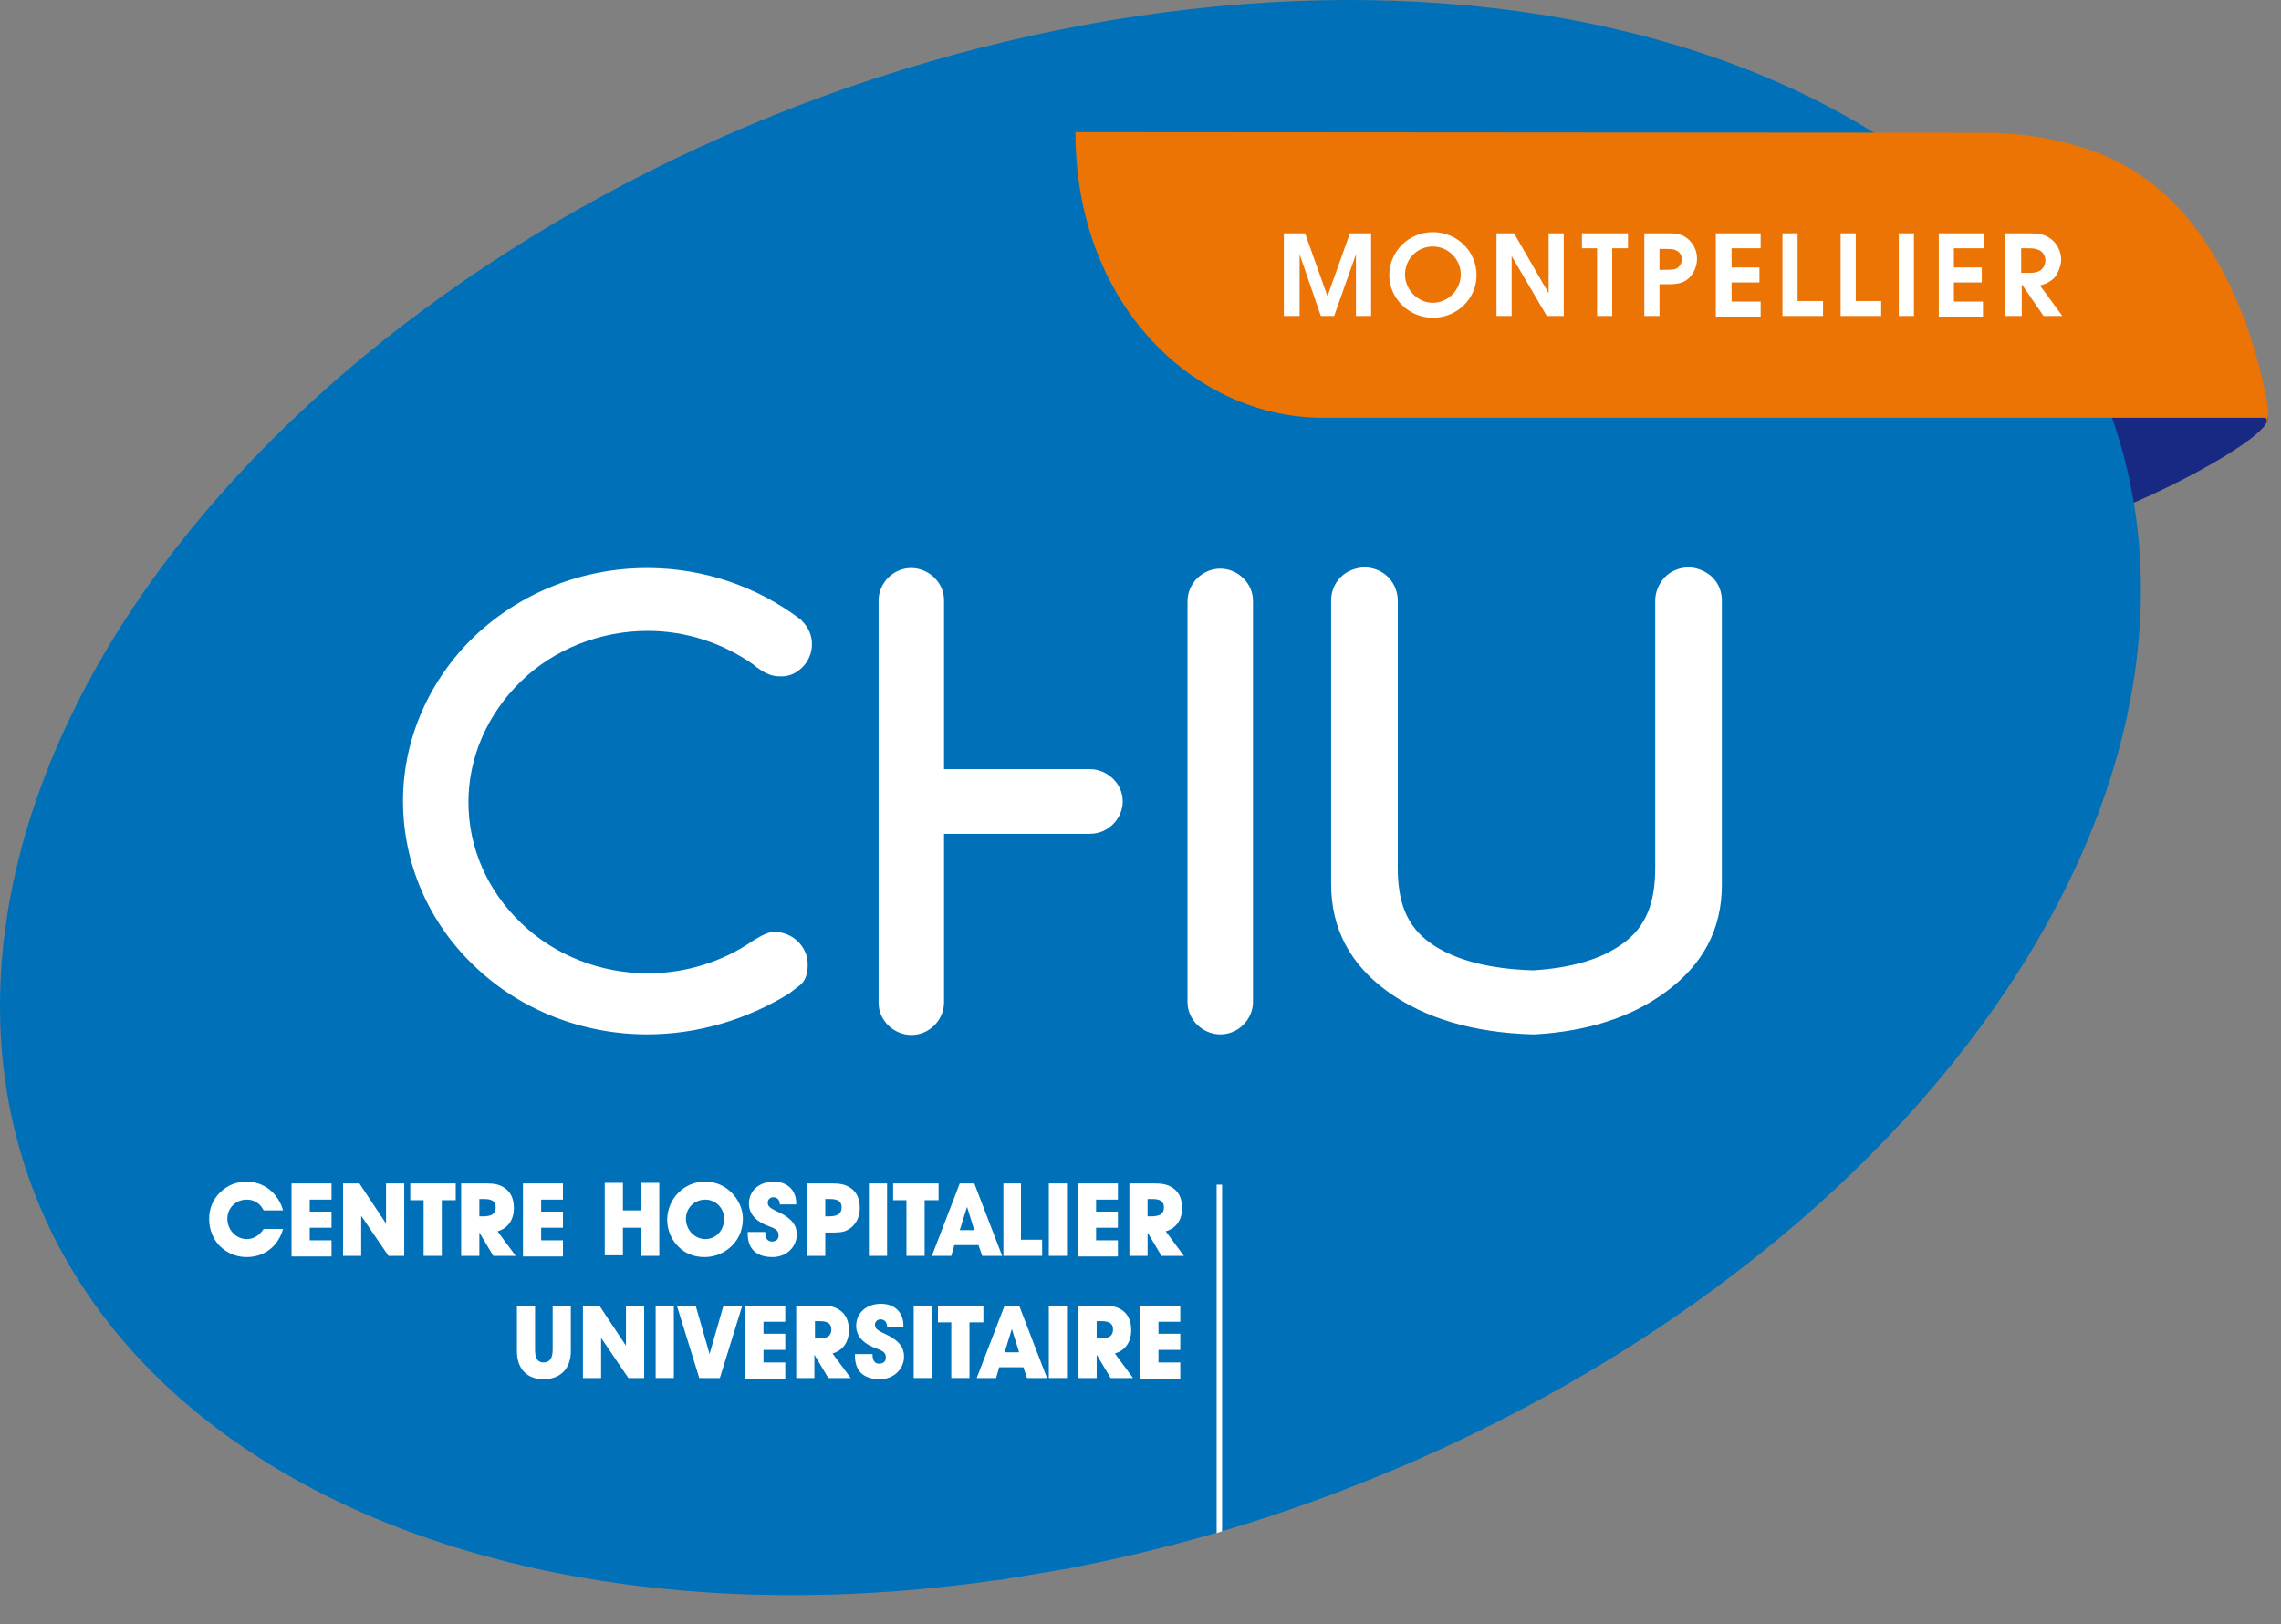 <?xml version="1.0" encoding="UTF-8"?> <svg xmlns="http://www.w3.org/2000/svg" width="66" height="47" viewBox="0 0 66 47" fill="none"><rect x="0" y="0" width="66" height="47" fill="#808080" stroke="none"/><g id="Group 69"><path id="Vector" fill-rule="evenodd" clip-rule="evenodd" d="M59.376 11.967H65.266C65.511 11.967 65.616 11.967 65.616 11.967C65.616 11.967 65.651 12.14 65.564 12.261C65.529 12.313 65.476 12.4 65.406 12.452C64.845 13.006 63.162 13.941 61.655 14.582C61.462 14.669 60.41 15.241 60.147 14.981C59.411 14.271 59.376 11.967 59.376 11.967Z" fill="#172983"></path><path id="Vector_2" fill-rule="evenodd" clip-rule="evenodd" d="M38.831 43.131C36.482 44.032 34.098 44.725 31.697 45.227L30.943 45.383L30.733 45.418L28.962 45.712L28.787 45.73C24.089 46.405 19.479 46.284 15.325 45.349C8.225 43.738 3.072 39.857 1.003 34.539C-1.065 29.238 0.092 22.932 4.229 17.025C8.383 11.118 15.167 6.094 23.125 3.045C31.066 0.014 39.515 -0.801 46.614 0.81C53.714 2.422 58.867 6.302 60.936 11.62C63.022 16.938 61.847 23.244 57.71 29.151C53.573 35.076 46.772 40.1 38.831 43.131Z" fill="#0071B9"></path><path id="Vector_3" fill-rule="evenodd" clip-rule="evenodd" d="M25.422 23.174V23.157V17.371C25.422 17.129 25.527 16.886 25.702 16.713C25.877 16.54 26.105 16.436 26.368 16.436C26.614 16.436 26.859 16.54 27.034 16.713C27.21 16.886 27.315 17.111 27.315 17.371V22.256H31.539C31.785 22.256 32.03 22.36 32.205 22.534C32.381 22.707 32.486 22.932 32.486 23.192C32.486 23.434 32.381 23.677 32.205 23.85C32.03 24.023 31.802 24.127 31.539 24.127H27.315V29.012C27.315 29.255 27.21 29.497 27.034 29.671C26.859 29.844 26.631 29.948 26.368 29.948C26.123 29.948 25.877 29.844 25.702 29.671C25.527 29.497 25.422 29.272 25.422 29.012V23.227V23.174ZM18.725 29.931C16.85 29.931 15.044 29.22 13.73 27.956C12.397 26.691 11.661 24.976 11.661 23.174C11.661 21.39 12.415 19.675 13.73 18.411C15.062 17.146 16.85 16.436 18.725 16.436C20.338 16.436 21.881 16.956 23.143 17.908C23.16 17.926 23.195 17.943 23.213 17.978C23.388 18.151 23.493 18.376 23.493 18.636V18.653C23.493 18.896 23.388 19.138 23.213 19.311C23.038 19.485 22.81 19.589 22.564 19.571C22.319 19.571 22.144 19.485 21.898 19.311L21.793 19.225C20.899 18.601 19.847 18.255 18.743 18.255C17.376 18.255 16.044 18.774 15.079 19.71C14.115 20.645 13.554 21.893 13.554 23.209C13.554 24.526 14.098 25.773 15.079 26.709C16.044 27.644 17.376 28.164 18.743 28.164C19.83 28.164 20.899 27.834 21.776 27.228C22.003 27.09 22.231 26.951 22.424 26.968C22.669 26.968 22.915 27.072 23.09 27.245C23.265 27.419 23.371 27.644 23.371 27.904V27.921C23.371 28.181 23.301 28.389 23.143 28.51L22.827 28.753C21.618 29.497 20.198 29.931 18.725 29.931ZM49.822 25.6C49.822 26.882 49.279 27.921 48.175 28.718C47.211 29.428 45.948 29.844 44.406 29.931H44.336C42.618 29.879 41.233 29.463 40.164 28.701C39.059 27.904 38.516 26.864 38.516 25.582V20.091V17.371C38.516 17.111 38.621 16.869 38.796 16.696C38.972 16.522 39.235 16.419 39.48 16.419C39.743 16.419 39.988 16.522 40.164 16.696C40.339 16.869 40.444 17.129 40.444 17.371V17.596C40.444 17.614 40.444 17.631 40.444 17.666V25.097C40.444 26.067 40.672 26.795 41.426 27.315C42.109 27.782 43.091 28.042 44.371 28.077C45.458 28.008 46.299 27.765 46.913 27.332C47.649 26.83 47.894 26.085 47.894 25.115V20.091V17.371C47.894 17.129 47.999 16.886 48.175 16.696C48.35 16.522 48.595 16.419 48.858 16.419C49.104 16.419 49.349 16.522 49.542 16.696C49.717 16.869 49.822 17.111 49.822 17.371V17.614V17.648V18.116V25.6ZM35.308 16.453C35.553 16.453 35.799 16.557 35.974 16.73C36.15 16.904 36.255 17.129 36.255 17.389V28.995C36.255 29.238 36.15 29.48 35.974 29.654C35.799 29.827 35.571 29.931 35.308 29.931C35.063 29.931 34.817 29.827 34.642 29.654C34.467 29.48 34.361 29.255 34.361 28.995V17.389C34.361 17.146 34.467 16.904 34.642 16.73C34.817 16.557 35.063 16.453 35.308 16.453Z" fill="white"></path><path id="Vector_4" fill-rule="evenodd" clip-rule="evenodd" d="M65.511 12.088H38.27C34.606 12.088 31.118 8.866 31.118 3.824L57.517 3.842C57.517 3.842 60.217 3.79 62.057 5.158C64.967 7.185 65.616 11.758 65.616 11.758C65.616 11.758 65.651 11.984 65.616 12.105C65.598 12.174 65.581 12.209 65.528 12.296C65.511 12.33 65.388 12.469 65.388 12.469C65.423 12.451 65.721 12.088 65.511 12.088Z" fill="#EC7404"></path><path id="Vector_5" fill-rule="evenodd" clip-rule="evenodd" d="M37.148 9.143V6.752H37.762L38.41 8.571L39.059 6.752H39.673V9.143H39.234V7.358L38.603 9.143H38.218L37.604 7.358V9.143H37.148ZM41.461 6.718C42.162 6.718 42.723 7.272 42.723 7.965C42.723 8.658 42.144 9.195 41.461 9.195C40.777 9.195 40.199 8.64 40.199 7.965C40.199 7.272 40.76 6.718 41.461 6.718ZM41.461 7.133C41.005 7.133 40.654 7.497 40.654 7.947C40.654 8.381 41.022 8.762 41.461 8.762C41.899 8.762 42.267 8.381 42.267 7.947C42.267 7.497 41.899 7.133 41.461 7.133ZM43.301 9.143V6.752H43.81L44.809 8.485V6.752H45.247V9.143H44.756L43.739 7.41V9.143H43.301ZM46.211 9.143V7.185H45.773V6.752H47.105V7.185H46.649V9.143H46.211ZM48.017 9.143H47.578V6.752H48.139C48.367 6.752 48.595 6.735 48.788 6.873C48.981 7.012 49.103 7.237 49.103 7.48C49.103 7.722 48.998 7.947 48.823 8.086C48.63 8.242 48.35 8.225 48.104 8.225H48.017V9.143ZM48.017 7.809H48.104C48.209 7.809 48.35 7.809 48.455 7.792C48.578 7.757 48.665 7.636 48.665 7.497C48.665 7.358 48.56 7.255 48.437 7.22C48.332 7.203 48.209 7.203 48.104 7.203H48.017V7.809ZM49.647 9.143V6.752H50.944V7.185H50.103V7.74H50.909V8.173H50.103V8.727H50.944V9.16H49.647V9.143ZM51.575 9.143V6.752H52.013V8.71H52.749V9.143H51.575ZM53.258 9.143V6.752H53.696V8.71H54.432V9.143H53.258ZM54.941 6.752H55.379V9.143H54.941V6.752ZM56.098 9.143V6.752H57.395V7.185H56.536V7.74H57.342V8.173H56.536V8.727H57.377V9.16H56.098V9.143ZM58.026 9.143V6.752H58.727C58.955 6.752 59.165 6.769 59.358 6.925C59.533 7.064 59.639 7.289 59.639 7.514C59.639 7.688 59.551 7.896 59.446 8.034C59.323 8.155 59.183 8.225 59.025 8.259L59.674 9.143H59.13L58.499 8.225V9.143H58.026ZM58.482 7.896H58.727C58.85 7.896 58.99 7.878 59.078 7.792C59.148 7.722 59.183 7.636 59.183 7.532C59.183 7.428 59.13 7.324 59.06 7.272C58.955 7.203 58.85 7.185 58.727 7.185H58.482V7.896Z" fill="white"></path><path id="Vector_6" d="M35.361 44.309L35.203 44.361V34.279H35.361V44.309Z" fill="white"></path><g id="Vector_7"><path d="M7.139 36.375C6.823 36.375 6.56 36.254 6.35 36.046C6.157 35.838 6.052 35.578 6.052 35.266C6.052 34.972 6.157 34.712 6.367 34.504C6.578 34.296 6.841 34.192 7.139 34.192C7.629 34.192 8.05 34.522 8.19 35.024H7.629C7.524 34.816 7.349 34.712 7.139 34.712C6.823 34.712 6.578 34.955 6.578 35.266C6.578 35.596 6.841 35.855 7.139 35.855C7.331 35.855 7.507 35.752 7.629 35.561H8.19C8.05 36.063 7.647 36.375 7.139 36.375Z" fill="white"></path><path d="M8.436 34.244H9.593V34.712H8.962V35.059H9.593V35.526H8.962V35.89H9.593V36.358H8.436V34.244Z" fill="white"></path><path d="M9.926 36.34V34.244H10.399L11.17 35.405V34.244H11.696V36.34H11.24L10.451 35.18V36.34H9.926Z" fill="white"></path><path d="M12.257 36.34V34.729H11.871V34.244H13.186V34.729H12.783V36.34H12.257Z" fill="white"></path><path d="M13.344 36.34V34.244H14.045C14.273 34.244 14.431 34.262 14.588 34.366C14.781 34.487 14.869 34.695 14.869 34.955C14.869 35.301 14.694 35.544 14.396 35.63L14.921 36.34H14.273L13.87 35.665V36.34H13.344ZM13.957 35.197C14.22 35.197 14.343 35.128 14.343 34.937C14.343 34.764 14.238 34.695 14.01 34.695H13.87V35.197H13.957Z" fill="white"></path><path d="M15.132 34.244H16.289V34.712H15.658V35.059H16.289V35.526H15.658V35.89H16.289V36.358H15.132V34.244Z" fill="white"></path><path d="M18.55 35.526H18.024V36.323H17.498V34.227H18.024V35.024H18.55V34.227H19.076V36.34H18.55V35.526Z" fill="white"></path><path d="M19.637 34.504C19.847 34.296 20.11 34.192 20.408 34.192C20.689 34.192 20.952 34.296 21.162 34.504C21.372 34.712 21.495 34.989 21.495 35.266C21.495 35.561 21.39 35.838 21.18 36.046C20.969 36.254 20.689 36.375 20.391 36.375C20.075 36.375 19.812 36.271 19.602 36.046C19.409 35.838 19.304 35.578 19.304 35.266C19.321 34.972 19.427 34.712 19.637 34.504ZM20.408 35.855C20.706 35.855 20.952 35.613 20.952 35.266C20.952 34.955 20.706 34.712 20.408 34.712C20.093 34.712 19.847 34.955 19.847 35.266C19.847 35.596 20.11 35.855 20.408 35.855Z" fill="white"></path><path d="M22.144 35.648C22.144 35.665 22.144 35.665 22.144 35.665C22.144 35.838 22.214 35.925 22.337 35.925C22.459 35.925 22.529 35.855 22.529 35.752C22.529 35.561 22.389 35.544 22.144 35.44C21.828 35.301 21.67 35.093 21.67 34.833C21.67 34.452 21.968 34.192 22.389 34.192C22.775 34.192 23.038 34.435 23.038 34.816C23.038 34.833 23.038 34.833 23.038 34.851H22.564C22.564 34.729 22.494 34.643 22.372 34.643C22.284 34.643 22.214 34.712 22.214 34.799C22.214 34.955 22.372 34.989 22.634 35.128C22.915 35.284 23.055 35.457 23.055 35.717C23.055 36.081 22.757 36.375 22.354 36.375C21.881 36.375 21.635 36.133 21.635 35.7C21.635 35.682 21.635 35.665 21.635 35.648H22.144Z" fill="white"></path><path d="M23.353 36.34V34.244H24.054C24.282 34.244 24.44 34.262 24.598 34.366C24.791 34.487 24.878 34.695 24.878 34.955C24.878 35.232 24.756 35.457 24.545 35.578C24.405 35.665 24.247 35.665 24.019 35.665H23.879V36.34H23.353ZM23.967 35.197C24.23 35.197 24.352 35.128 24.352 34.937C24.352 34.764 24.247 34.695 24.019 34.695H23.879V35.197H23.967Z" fill="white"></path><path d="M25.141 36.34V34.244H25.667V36.34H25.141Z" fill="white"></path><path d="M26.228 36.34V34.729H25.842V34.244H27.157V34.729H26.754V36.34H26.228Z" fill="white"></path><path d="M27.525 36.34H26.964L27.77 34.244H28.191L28.997 36.34H28.419L28.314 36.029H27.613L27.525 36.34ZM27.981 34.92L27.77 35.596H28.191L27.981 34.92Z" fill="white"></path><path d="M29.033 36.34V34.244H29.541V35.873H30.154V36.34H29.033Z" fill="white"></path><path d="M30.347 36.34V34.244H30.873V36.34H30.347Z" fill="white"></path><path d="M31.189 34.244H32.346V34.712H31.715V35.059H32.346V35.526H31.715V35.89H32.346V36.358H31.189V34.244Z" fill="white"></path><path d="M32.679 36.34V34.244H33.38C33.608 34.244 33.766 34.262 33.923 34.366C34.116 34.487 34.204 34.695 34.204 34.955C34.204 35.301 34.029 35.544 33.73 35.63L34.256 36.34H33.608L33.205 35.665V36.34H32.679ZM33.292 35.197C33.555 35.197 33.678 35.128 33.678 34.937C33.678 34.764 33.573 34.695 33.345 34.695H33.205V35.197H33.292Z" fill="white"></path><path d="M15.482 37.778V39.06C15.482 39.303 15.553 39.424 15.728 39.424C15.903 39.424 15.991 39.303 15.991 39.06V37.778H16.517V39.095C16.517 39.615 16.201 39.909 15.728 39.909C15.255 39.909 14.957 39.615 14.957 39.095V37.778H15.482Z" fill="white"></path><path d="M16.867 39.874V37.778H17.341L18.112 38.939V37.778H18.638V39.874H18.182L17.393 38.714V39.874H16.867Z" fill="white"></path><path d="M18.971 39.874V37.778H19.497V39.874H18.971Z" fill="white"></path><path d="M20.233 39.874L19.584 37.778H20.128L20.531 39.181L20.934 37.778H21.478L20.829 39.874H20.233Z" fill="white"></path><path d="M21.565 37.778H22.722V38.246H22.091V38.593H22.722V39.06H22.091V39.424H22.722V39.892H21.565V37.778Z" fill="white"></path><path d="M23.038 39.874V37.778H23.739C23.967 37.778 24.125 37.796 24.282 37.9C24.475 38.021 24.563 38.229 24.563 38.489C24.563 38.835 24.387 39.078 24.089 39.164L24.615 39.874H23.967L23.564 39.199V39.874H23.038ZM23.669 38.731C23.932 38.731 24.054 38.662 24.054 38.471C24.054 38.298 23.949 38.229 23.721 38.229H23.581V38.731H23.669Z" fill="white"></path><path d="M25.246 39.181C25.246 39.199 25.246 39.199 25.246 39.199C25.246 39.372 25.316 39.459 25.439 39.459C25.562 39.459 25.632 39.389 25.632 39.285C25.632 39.095 25.492 39.078 25.246 38.974C24.931 38.835 24.773 38.627 24.773 38.367C24.773 37.986 25.071 37.726 25.492 37.726C25.877 37.726 26.14 37.969 26.14 38.35C26.14 38.367 26.14 38.367 26.14 38.385H25.667C25.667 38.263 25.597 38.177 25.474 38.177C25.387 38.177 25.316 38.246 25.316 38.333C25.316 38.489 25.474 38.523 25.737 38.662C26.017 38.818 26.158 38.991 26.158 39.251C26.158 39.615 25.86 39.909 25.457 39.909C24.983 39.909 24.738 39.666 24.738 39.233C24.738 39.216 24.738 39.199 24.738 39.181H25.246Z" fill="white"></path><path d="M26.438 39.874V37.778H26.964V39.874H26.438Z" fill="white"></path><path d="M27.525 39.874V38.263H27.139V37.778H28.454V38.263H28.051V39.874H27.525Z" fill="white"></path><path d="M28.822 39.874H28.261L29.068 37.778H29.488L30.295 39.874H29.716L29.611 39.563H28.91L28.822 39.874ZM29.278 38.454L29.068 39.13H29.488L29.278 38.454Z" fill="white"></path><path d="M30.347 39.874V37.778H30.873V39.874H30.347Z" fill="white"></path><path d="M31.206 39.874V37.778H31.907C32.135 37.778 32.293 37.796 32.451 37.9C32.644 38.021 32.731 38.229 32.731 38.489C32.731 38.835 32.556 39.078 32.258 39.164L32.784 39.874H32.135L31.732 39.199V39.874H31.206ZM31.82 38.731C32.083 38.731 32.205 38.662 32.205 38.471C32.205 38.298 32.1 38.229 31.872 38.229H31.732V38.731H31.82Z" fill="white"></path><path d="M32.994 37.778H34.151V38.246H33.52V38.593H34.151V39.06H33.52V39.424H34.151V39.892H32.994V37.778Z" fill="white"></path></g></g></svg> 